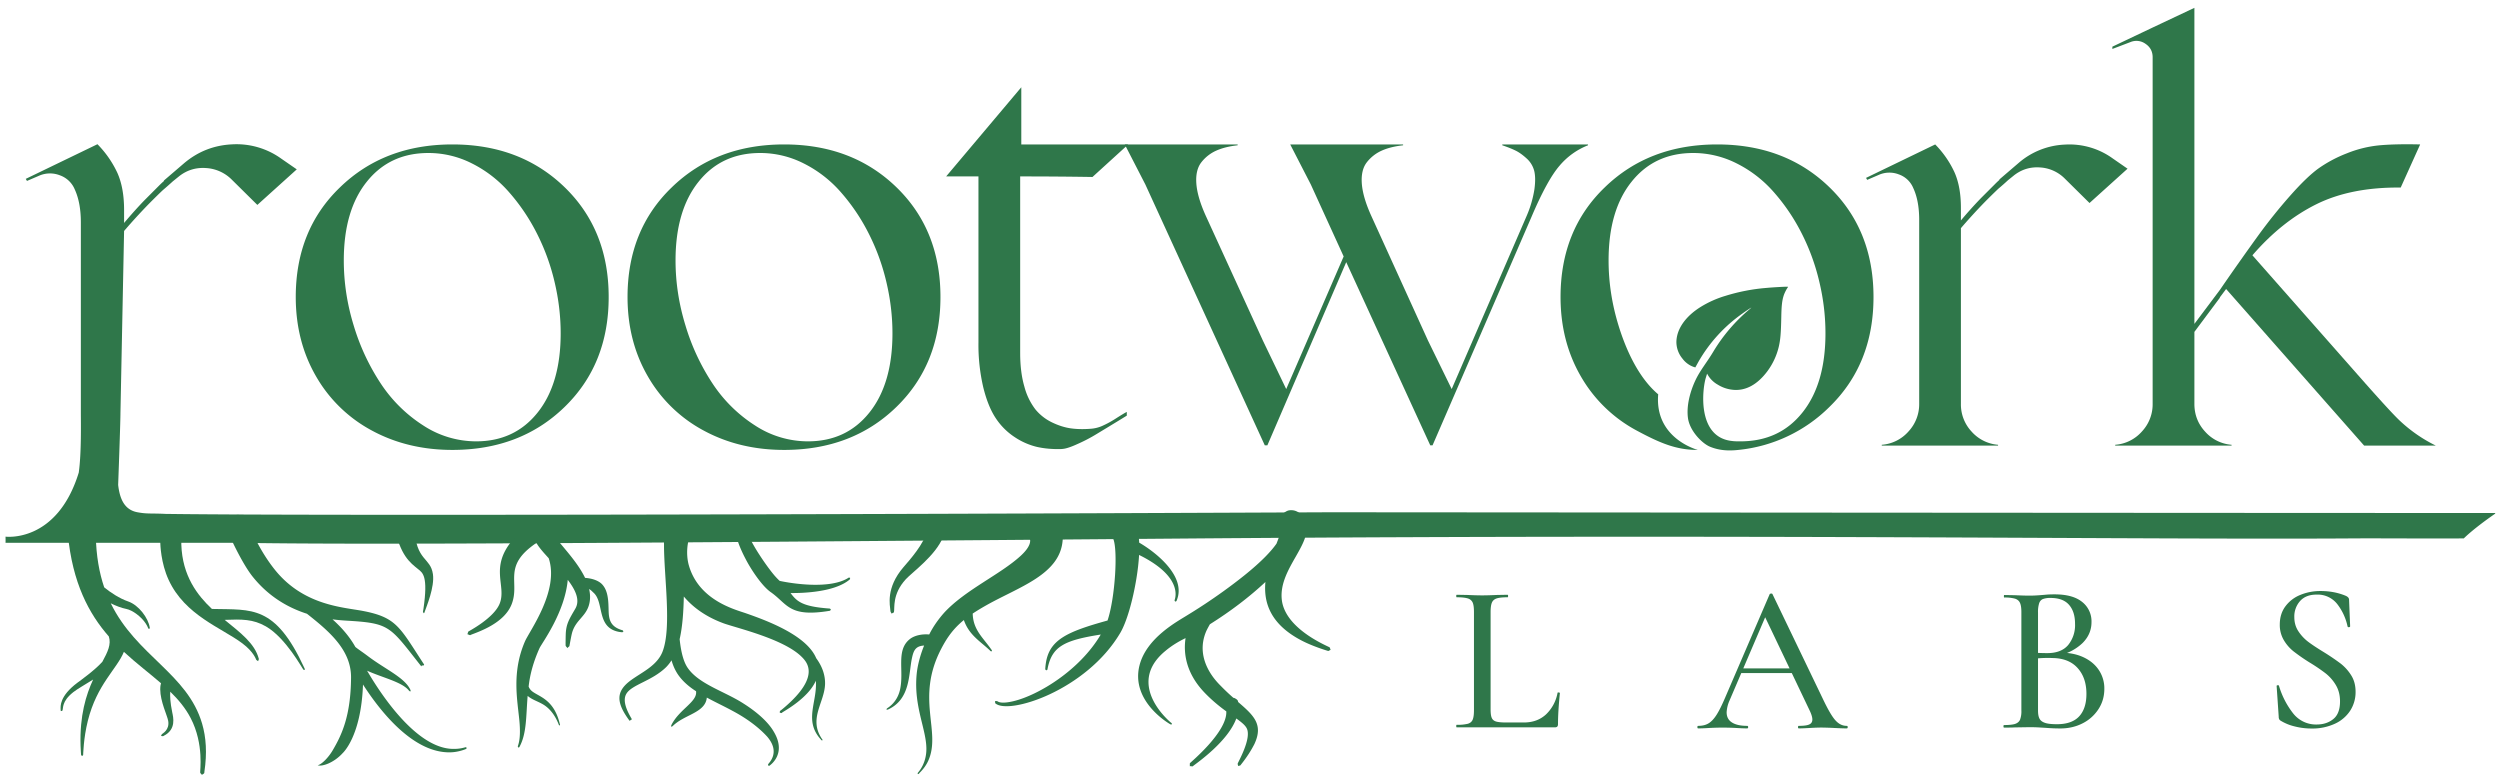 <svg xmlns="http://www.w3.org/2000/svg" xml:space="preserve" style="fill-rule:evenodd;clip-rule:evenodd;stroke-linejoin:round;stroke-miterlimit:2" viewBox="0 0 687 215">
  <path d="M37.83 1535.53h1415.56v484.08H37.83z" style="fill:none" transform="matrix(.485 0 0 .444 -18.36 -681.25)"/>
  <path d="M444.08 1597.75c1.83 0 3.45.33 4.86.99 1.4.66 2.49 1.57 3.25 2.72a6.94 6.94 0 0 1 1.15 3.93c0 1.59-.41 3.02-1.24 4.29a8.63 8.63 0 0 1-3.37 3.01c-1.42.73-3.01 1.1-4.78 1.1-.96 0-2-.04-3.14-.13l-1.49-.09c-.57-.03-1.21-.05-1.93-.05l-3.14.05c-.57.03-1.34.04-2.3.04-.08 0-.13-.09-.13-.27 0-.18.05-.27.13-.27 1.05 0 1.83-.08 2.34-.24.51-.17.86-.46 1.06-.88a5 5 0 0 0 .29-1.98v-20.8c0-.89-.1-1.55-.3-1.97-.19-.42-.53-.71-1.03-.88a8.07 8.07 0 0 0-2.31-.25c-.06 0-.09-.09-.09-.27 0-.18.03-.26.09-.26l2.25.04c1.31.06 2.36.09 3.14.09.84 0 1.72-.05 2.65-.13l1.2-.1c.46-.03.96-.04 1.5-.04 2.57 0 4.53.53 5.86 1.6a5.2 5.2 0 0 1 2 4.29c0 1.67-.63 3.14-1.89 4.4a10.52 10.52 0 0 1-5.12 2.65l.5-.59Zm-2.2-11.59a4.6 4.6 0 0 0-1.64.23c-.37.15-.64.44-.8.87a6.07 6.07 0 0 0-.25 2v8.81l-1.49-.36c1.3.09 2.45.13 3.46.13 1.98 0 3.46-.56 4.45-1.7a6.63 6.63 0 0 0 1.48-4.5c0-1.7-.42-3.04-1.28-4.02-.85-.97-2.16-1.46-3.93-1.46Zm1.35 26.73c2.13 0 3.7-.55 4.74-1.66 1.03-1.11 1.55-2.69 1.55-4.76 0-2.28-.63-4.1-1.89-5.48-1.25-1.38-3.04-2.08-5.34-2.11-1.5-.06-2.98.01-4.45.22l1.35-.49v11.36c0 .75.1 1.33.31 1.73.21.41.6.71 1.17.9.57.2 1.42.29 2.56.29Z" style="fill:#2f774a;fill-rule:nonzero" transform="matrix(1.288 0 0 1.298 -5.63 -1894.52)"/>
  <path d="M436.94 1590.57c0 1.13.29 2.13.86 2.98a9.06 9.06 0 0 0 2.06 2.21c.81.61 1.93 1.35 3.37 2.22a48.1 48.1 0 0 1 3.57 2.4 9.64 9.64 0 0 1 2.27 2.5c.63.98.94 2.15.94 3.5a7.2 7.2 0 0 1-1.14 3.98 7.7 7.7 0 0 1-3.28 2.78 11.53 11.53 0 0 1-4.96 1.01c-1.2 0-2.39-.14-3.55-.43a10.28 10.28 0 0 1-3.06-1.23.8.8 0 0 1-.31-.32 1.2 1.2 0 0 1-.1-.54l-.44-6.42c-.03-.12.03-.19.2-.22s.26.01.3.13a17.42 17.42 0 0 0 3 5.8 6.2 6.2 0 0 0 5.03 2.38c1.41 0 2.6-.38 3.55-1.15.96-.76 1.44-2.01 1.44-3.75 0-1.32-.3-2.47-.9-3.46a8.97 8.97 0 0 0-2.2-2.49 37.8 37.8 0 0 0-3.46-2.32 40.75 40.75 0 0 1-3.35-2.31 8.67 8.67 0 0 1-2.08-2.38 6.25 6.25 0 0 1-.86-3.3c0-1.53.41-2.83 1.24-3.91a7.32 7.32 0 0 1 3.23-2.4c1.33-.53 2.74-.79 4.2-.79 1.98 0 3.8.34 5.44 1.03.45.21.67.48.67.81l.23 5.62c0 .12-.09.18-.25.2-.17.02-.26-.04-.3-.16a11.57 11.57 0 0 0-2.08-4.58 5.33 5.33 0 0 0-4.56-2.16c-1.5 0-2.66.45-3.48 1.35a4.87 4.87 0 0 0-1.24 3.42Z" style="fill:#2f774a;fill-rule:nonzero" transform="matrix(1.288 0 0 1.298 67.7 -1894.97)"/>
  <path d="M438.96 1600.9h12.22l.32.99h-13.08l.54-.99Zm22.69 12.17c.15 0 .22.09.22.27 0 .18-.07.27-.22.27-.57 0-1.45-.03-2.65-.09a64.68 64.68 0 0 0-2.7-.09c-.69 0-1.54.03-2.56.09-1.01.06-1.78.09-2.29.09-.12 0-.18-.09-.18-.27 0-.18.06-.27.18-.27 1.02 0 1.75-.09 2.2-.29.45-.19.68-.55.68-1.05 0-.51-.23-1.22-.68-2.12l-9.65-20.08 1.43-2.15-8.76 20.3a6.98 6.98 0 0 0-.63 2.52c0 .96.38 1.68 1.13 2.15.75.48 1.82.72 3.23.72.15 0 .23.09.23.27 0 .18-.08.27-.23.27-.54 0-1.32-.03-2.33-.09a51.18 51.18 0 0 0-5.75 0c-.96.06-1.74.09-2.34.09-.12 0-.18-.09-.18-.27 0-.18.06-.27.18-.27.84 0 1.55-.16 2.13-.49.59-.33 1.15-.9 1.69-1.71.54-.81 1.15-2 1.84-3.59l9.57-22.06c.03-.09.13-.14.31-.16.18-.01.29.04.32.16l10.78 22.24c1.05 2.18 1.92 3.67 2.63 4.44.7.78 1.5 1.17 2.4 1.17Z" style="fill:#2f774a;fill-rule:nonzero" transform="matrix(1.288 0 0 1.298 -87.14 -1894.3)"/>
  <path d="M438.74 1609.79c0 .84.08 1.45.25 1.82.16.38.47.63.92.77.45.13 1.15.2 2.1.2h3.83c1.88 0 3.45-.56 4.7-1.69a8.33 8.33 0 0 0 2.48-4.56c0-.09.09-.12.25-.11.17.02.25.07.25.16-.27 2.64-.4 4.82-.4 6.56 0 .24-.06.41-.16.51-.1.11-.28.16-.52.16h-20.93c-.06 0-.1-.09-.1-.27 0-.18.04-.27.1-.27a9.2 9.2 0 0 0 2.38-.22c.5-.15.85-.44 1.03-.88.18-.43.27-1.1.27-2v-20.8c0-.89-.09-1.55-.27-1.97a1.6 1.6 0 0 0-1.03-.88c-.51-.16-1.3-.25-2.38-.25-.06 0-.1-.09-.1-.27 0-.18.04-.26.1-.26l2.24.04c1.32.06 2.38.09 3.2.09.8 0 1.86-.03 3.18-.09l2.25-.04c.06 0 .09.08.09.26s-.03.27-.1.27c-1.07 0-1.86.09-2.35.25-.5.17-.83.47-1.01.9-.18.43-.27 1.1-.27 2v20.57Z" style="fill:#2f774a;fill-rule:nonzero" transform="matrix(1.288 0 0 1.298 -155.48 -1894.59)"/>
  <path d="m558.57 1944.33.04.02h-63.25c.03-.66 0-1.69 0-1.69s14.13 1.84 20.12-17.59c.76-5.27.58-14.13.58-16.36v-52.41c0-3.64-.57-6.67-1.7-9.11a6.91 6.91 0 0 0-4.08-3.83 7.43 7.43 0 0 0-5.61.08l-3.42 1.47-.33-.57 19.7-9.52a28.08 28.08 0 0 1 5.5 7.93c1.21 2.74 1.82 6.12 1.82 10.13v3.58c2.06-2.44 3.96-4.55 5.7-6.34l3.9-3.91c.6-.6 1.06-1.03 1.39-1.3l-.08-.08 5.61-4.81c3.8-3.2 8.18-4.92 13.14-5.16a21.06 21.06 0 0 1 13.55 3.94l4.24 2.93-10.83 9.77-7.08-7a10.86 10.86 0 0 0-7.04-3.13c-2.74-.19-5.2.55-7.36 2.24l-1.71 1.38a108.67 108.67 0 0 1-2.77 2.44c-.87.81-2.17 2.09-3.9 3.83a158.47 158.47 0 0 0-6.76 7.4l-1 50.05c0 2.07-.38 12.97-.63 19.73.45 3.95 1.78 6.87 5.31 7.52 2.77.51 3.59.24 7.74.45 33.76.48 168.32.24 319.88-.45 0 0 255.8.2 309.1.2h11.18v.18c-6.2 4.29-8.62 6.8-8.62 6.8-5.01.06-19.17 0-19.17 0s-7.8-.02-10.64 0c-58.77.4-160.43-1.2-317.14 0-162.94 1.34-233.56 1.79-265.38 1.19Z" style="fill:#2f774a" transform="matrix(1 0 0 1 -493.84 -1795.19)"/>
  <path d="M582.79 1847.02c8.4-8.14 19.07-12.2 31.98-12.2s23.56 4.05 31.94 12.16c8.38 8.11 12.57 18.54 12.57 31.29s-4.19 23.2-12.57 31.33c-8.38 8.14-19.03 12.21-31.94 12.21-8.46 0-16.09-1.83-22.87-5.49a40.15 40.15 0 0 1-15.95-15.46c-3.85-6.65-5.78-14.18-5.78-22.59 0-12.75 4.2-23.16 12.62-31.25Zm38.74 72.35c7.32 0 13.17-2.74 17.53-8.22 4.37-5.48 6.55-12.99 6.55-22.54 0-4.94-.6-9.89-1.79-14.85a61.22 61.22 0 0 0-5.17-13.96 55.72 55.72 0 0 0-7.93-11.6 34.58 34.58 0 0 0-10.46-8.01 27.3 27.3 0 0 0-12.33-2.93c-7.32 0-13.17 2.72-17.53 8.18-4.37 5.45-6.55 12.92-6.55 22.42 0 6.24.94 12.43 2.84 18.59a62.48 62.48 0 0 0 7.73 16.52 40.87 40.87 0 0 0 12 11.84 27.53 27.53 0 0 0 15.1 4.56ZM677.27 1847.02c8.4-8.14 19.07-12.2 31.98-12.2s23.56 4.05 31.94 12.16c8.38 8.11 12.57 18.54 12.57 31.29s-4.19 23.2-12.57 31.33c-8.38 8.14-19.03 12.21-31.94 12.21-8.47 0-16.09-1.83-22.87-5.49a40.15 40.15 0 0 1-15.95-15.46c-3.85-6.65-5.78-14.18-5.78-22.59 0-12.75 4.2-23.16 12.62-31.25Zm38.73 72.35c7.33 0 13.17-2.74 17.54-8.22 4.37-5.48 6.55-12.99 6.55-22.54 0-4.94-.6-9.89-1.79-14.85a61.22 61.22 0 0 0-5.17-13.96 55.72 55.72 0 0 0-7.93-11.6 34.6 34.6 0 0 0-10.46-8.01 27.3 27.3 0 0 0-12.33-2.93c-7.32 0-13.17 2.72-17.53 8.18-4.37 5.45-6.56 12.92-6.56 22.42 0 6.24.95 12.43 2.85 18.59a62.48 62.48 0 0 0 7.73 16.52 40.86 40.86 0 0 0 12 11.84 27.53 27.53 0 0 0 15.1 4.56ZM776.46 1894.22c0 3.69.41 6.91 1.22 9.65a18.25 18.25 0 0 0 3.14 6.43 13.92 13.92 0 0 0 4.68 3.66c1.84.89 3.63 1.46 5.37 1.71 1.73.24 3.6.28 5.61.12a9.77 9.77 0 0 0 3.34-.81 28.65 28.65 0 0 0 3.95-2.16c1.49-.95 2.5-1.56 3.05-1.83v1.06l-2.57 1.58a1256.65 1256.65 0 0 1-5.9 3.58 45.88 45.88 0 0 1-5.77 3.01c-1.03.47-1.92.81-2.65 1.02a7 7 0 0 1-2 .33c-2.38.05-4.6-.15-6.66-.61a19.5 19.5 0 0 1-6.27-2.73 18.75 18.75 0 0 1-5.41-5.33c-1.5-2.2-2.7-5.14-3.62-8.83a53.29 53.29 0 0 1-1.39-12.86v-47.28h-9.2l21.4-25.39v16.28h30.45l-10.18 9.27c-5.86-.1-12.72-.16-20.59-.16v50.29Z" style="fill:#2f774a;fill-rule:nonzero" transform="matrix(.965 0 0 .965 -468.94 -1730.91)"/>
  <path d="M913.75 1835.06v-.24h24.41v.24a20.3 20.3 0 0 0-8.14 5.86c-2.33 2.71-4.99 7.57-7.97 14.57l-28.16 65.02h-.65l-23.93-52.17-22.46 52.17h-.73l-34.02-74.3-5.86-11.39h32.15v.24c-2.39.27-4.4.77-6.06 1.51a11.1 11.1 0 0 0-4.24 3.29c-1.16 1.47-1.65 3.5-1.46 6.11.19 2.6 1.1 5.69 2.73 9.27l16.2 35.4 6.66 13.84 16.36-37.76-9.36-20.51-5.86-11.39h32.15v.24c-2.39.27-4.41.77-6.06 1.51a11.1 11.1 0 0 0-4.24 3.29c-1.16 1.47-1.65 3.5-1.46 6.11.19 2.6 1.1 5.69 2.73 9.27l16.1 35.4 6.76 13.84 21.32-49.24a31.14 31.14 0 0 0 2.24-7.65c.3-2.22.27-4-.08-5.33a7.14 7.14 0 0 0-2.2-3.5c-1.1-1-2.14-1.73-3.09-2.19-.95-.47-2.2-.97-3.78-1.51ZM1087.57 1838.8l4.23 2.93-10.83 9.77-7.08-7a10.83 10.83 0 0 0-7.03-3.13c-2.74-.19-5.2.55-7.37 2.24l-1.71 1.38a66.83 66.83 0 0 1-2.77 2.44 179 179 0 0 0-3.9 3.83 160.23 160.23 0 0 0-6.76 7.4v50.05a11.3 11.3 0 0 0 3.05 7.89 11.26 11.26 0 0 0 7.53 3.75v.24h-33.12v-.24a11.26 11.26 0 0 0 7.61-3.79 11.37 11.37 0 0 0 3.05-7.85v-42.48 1.22-11.15c0-3.64-.57-6.67-1.71-9.11a6.9 6.9 0 0 0-4.07-3.83 7.41 7.41 0 0 0-5.61.08l-3.42 1.47-.32-.57 19.69-9.52a28.06 28.06 0 0 1 5.49 7.93c1.22 2.74 1.83 6.12 1.83 10.13v3.58a122.8 122.8 0 0 1 5.7-6.34l3.91-3.91c.59-.6 1.05-1.03 1.38-1.3l-.08-.08 5.61-4.81a21.5 21.5 0 0 1 13.15-5.16 21.07 21.07 0 0 1 13.55 3.94Z" style="fill:#2f774a;fill-rule:nonzero" transform="matrix(.965 0 0 .965 -468.94 -1730.91)"/>
  <path d="M1118.16 1878.27c-.05.06-.08.11-.08.17 0 .1-.03.16-.08.16l-7.16 9.6v20.51c0 3.04 1.01 5.67 3.05 7.89a11.22 11.22 0 0 0 7.53 3.75v.24h-33.13v-.24a11.26 11.26 0 0 0 7.61-3.79 11.32 11.32 0 0 0 3.05-7.85V1810c0-1.63-.67-2.91-2.03-3.83a4.42 4.42 0 0 0-4.31-.49l-5.13 1.95v-.65l11.47-5.45 11.89-5.61v90l7.32-9.76a782.26 782.26 0 0 1 11.11-15.75c2.79-3.82 5.76-7.51 8.91-11.07 3.15-3.55 5.83-6.13 8.06-7.73a37.42 37.42 0 0 1 8.05-4.27 33.14 33.14 0 0 1 9.36-2.28c3.1-.27 6.92-.35 11.48-.24l-5.54 12.28c-9.38-.1-17.37 1.47-23.96 4.72-6.59 3.26-12.69 8.11-18.27 14.57l28.56 32.39c7 7.98 11.45 12.86 13.35 14.65a41.8 41.8 0 0 0 10.33 7.16h-20.42l-39.31-44.6-1.71 2.28Z" style="fill:#2f774a;fill-rule:nonzero" transform="matrix(.965 0 0 .965 -468.94 -1730.91)"/>
  <path d="M969.4 1921.81c-5.92.03-10.54-1.83-17.33-5.49a40.14 40.14 0 0 1-15.95-15.46c-3.85-6.65-5.78-14.18-5.78-22.59 0-12.75 4.2-23.16 12.62-31.25 8.4-8.14 19.07-12.2 31.98-12.2s23.56 4.05 31.94 12.16c8.38 8.11 12.58 18.54 12.58 31.29s-4.2 23.2-12.58 31.33a42.82 42.82 0 0 1-25.89 12.21c-2.56.28-5.3.24-8.09-.91-2.27-.94-5.8-4.52-6.28-8.2-.45-3.44.59-7.41 2.1-10.65 1.36-2.91 3.27-5.11 5.15-8.27a48.02 48.02 0 0 1 10.2-11.95c.33-.28.6-.52.58-.53-.05-.02-1.45.9-2.5 1.66a42.72 42.72 0 0 0-12.57 13.8l-.86 1.56-.49-.15a6.76 6.76 0 0 1-3.18-2.37 7.45 7.45 0 0 1-1.72-4.71c.04-3.64 2.52-7.24 6.85-9.96a29.3 29.3 0 0 1 7.11-3.19 53.92 53.92 0 0 1 11.66-2.26c2.03-.19 5.95-.4 6.13-.33.04.02 0 .13-.07.24-.37.51-.88 1.53-1.1 2.18-.48 1.46-.65 2.95-.71 6.17-.09 4.6-.24 6.42-.71 8.47a19.12 19.12 0 0 1-3.25 6.99c-2.91 3.9-6.32 5.7-9.97 5.27a9.9 9.9 0 0 1-4.15-1.44 7.59 7.59 0 0 1-2.75-2.62l-.3-.51-.35 1.13c-1 3.21-2.54 16.56 7 17.98.98.14 1.52.17 2.98.16 7.32-.04 13.16-2.74 17.53-8.22 4.37-5.48 6.55-12.99 6.55-22.54 0-4.94-.59-9.89-1.79-14.85a60.93 60.93 0 0 0-5.16-13.96 55.76 55.76 0 0 0-7.94-11.6 34.59 34.59 0 0 0-10.46-8.01 27.3 27.3 0 0 0-12.32-2.93c-7.33 0-13.18 2.72-17.54 8.18-4.37 5.45-6.55 12.92-6.55 22.42 0 6.24.95 12.43 2.85 18.59 1.9 6.16 5.37 14.54 11.28 19.53-1.07 12.59 11.17 15.78 11.25 15.83Z" style="fill:#2f774a" transform="matrix(.965 0 0 .965 -468.94 -1730.91)"/>
  <path d="M818.3 1782.24a27 27 0 0 1 4.98 5.28c8.58 11.69 2.46 24.94-1.15 30.3-.1.16-.24.27-.32.47-.05.13-.13.42-.04.44.09.03.18.12.26.08.23-.11 10.22-9.71 7.86-25.11-1.8-11.68-9.6-18.56-12.09-21.22-.35-.38-7.07-7.06-14.27-16.75-4.33-5.84-6.77-10.23-8.13-13.48-.5-2.12-.88-3.9-1-5.2.35-.81.68-1.62.75-2.57l-.72-4.23c-.76-.71-1.42-1.96-2.3-2.13-2.56-.5-3.7 3.54-3.86 4.1-2.65 9.44 6.62 20.23 5.8 33.64-.77 12.66-11.81 19.89-12.05 20.3-.16.28-.12.78-.28 1.06.22.07.4.4.63.47 0 0 3.63-1.76 6.62-4.35 8.02-6.96 9.68-16.26 9.2-24.86a118.6 118.6 0 0 0 13.98 17.89c.36 1.07.75 2.28.92 2.93 3.2 12.5-3.06 22.12-3.74 23.31a79.35 79.35 0 0 1-3.09 4.91.86.86 0 0 0-.42.22c-.59.58-.72.81-.78 1.55-3.88 5.64-6.42 9.44-4.1 17.8a60.95 60.95 0 0 0 3.17 8.24c.33.71.32.72.36.77.26.31.33.03.6.34-.03-.35.1-.7.08-1.06-.06-.58-3.56-10.64-2.28-14.93.4-1.35 1.34-2.63 2.63-4.18 2.12 9.67 9.61 18.45 10.86 20.08.04.06.07.17.12.17.38.06.37-.1.74-.05-.04-.41.02-.84-.03-1.25-.02-.22-9.44-13.17-9.17-21.96a55.5 55.5 0 0 0 5.65-8.24c4.46-8 5.2-16.3 4.61-22.78Z" style="fill:#2f774a" transform="matrix(-1.091 0 0 .649 1218.56 -981.32)"/>
  <path d="M839.43 1799.3c1.66 7.21 6.75 12.51 7.41 13.35.09.1.15.3.25.33.13.04.26-.18.4-.14-.07-.22-.01-.52-.08-.74-.02-.08-.06.01-1.01-1.55-7.99-13.02-5.06-19.01-3.8-21.4 4.04-7.63 14.58-12.22 17.4-14.18 4.15-2.91 6.94-7.07 8.83-11.33.07 6.29.28 12.62.93 18.06-.19 3.3-.58 8.7-1.75 12.03-2.4 6.81-7.98 9.91-12.1 14.78-5.42 6.38-6.85 11.53-7.2 12.65-2.67 8.79.6 13.43.9 13.9.05.07.09.18.14.21.1.05.21-.06.31-.01-.02-.19.02-.39 0-.58-.06-.42-2.9-4.92.24-11.78a40.52 40.52 0 0 1 7.57-10.73c1.87-1.94 3.91-3.75 5.84-5.74.03.68.12 1.42.31 2.18 1.16 4.54 4.92 5.51 7.23 9.78.25.46.3.29.38.38-.01-.17.11-.22-.11-1.01-1.78-6.4-5.59-9.48-5.43-13.72l.01-.29a23.56 23.56 0 0 0 4.25-7.72c.55-1.71.93-3.45 1.22-5.37.36 1.08.76 2.04 1.2 2.89 3.2 5.93 7.61 7.34 8.85 11.26 1.05 3.32-.45 8.25-1.23 10.81l.52.65c3-7.72 3.15-12.44-.36-17.27-2.45-3.38-5.77-6.1-6.98-12.02-2.09-10.22-.3-31.98-.33-45.36.08-3.2-.12-5.56-.24-6.61-.1-1.09-.2-1.42-.67-2.09a4.3 4.3 0 0 0-.9-1.63c-.02-.01-2.22-.25-2.23-.24-.55.93-1.33 1.55-1.65 2.81-.55 2.2-.53 2.35-.02 4.59.4 1.7.95 7.04.15 12.2-2.28 14.67-10.24 18.48-12.69 20.1-5 3.31-13.52 9.44-15.64 19.01a29.11 29.11 0 0 0-1.97 11.12c.17 7.76 3.71 14.52.7 23.03-.05.11-.21.43-.1.62.13.19.26-.2.3-.29 3.9-8.06.78-15.95 1.15-24.94Z" style="fill:#2f774a" transform="matrix(-1.234 0 0 .649 1260.05 -980.68)"/>
  <path d="M805.63 1794.27c.27 3.88.6 6.41 5.11 9.75.14.1.06.24.14.56-.2.2-.19.38-.35.35-7.64-1.09-6.46-6.56-8.18-12.86-.9-3.28-1.12-10.96-1-15.53.04-1.91.22-8.94 1.2-12.13.55-1.79.72-1.47 1.6-1.54.2-.02.03.3.2 2.95l.02.01c-.66 4.8-.1 17.1.33 20.61.1.89.2 1.5.28 1.99 1.81 2.19 7.7 8.06 11.98 5.16.04-.03.08-.09.1-.08.1.03.15.17.23.21-.07.16-.1.38-.17.55l-.22.22c-2.61 2.4-6.2 2.08-9.52.65a21 21 0 0 1-1.75-.87Z" style="fill:#2f774a" transform="matrix(1.422 -.331 .354 .61 -1563.54 -664.87)"/>
  <path d="M799.84 1767.83c-.3-.61-1.12-2.05-2.1-2.68h-2.3c-1.2 3.33-1.98 3.65.06 7.77.09.18.83 2.01 3.68 5.1 1.2 8.06 4.95 24.58 11.35 26.83.06.02.13.08.18.05.09-.05.13-.24.22-.3-.1-.14-.16-.36-.27-.51-.1-.13-5.89-1.64-8.38-21.89l-.15-1.27a72.18 72.18 0 0 0 5.75 4.66c5.72 4.19 11.22 7.1 14.1 7.46 16.04 2.02 27.08-19 25.14-26.42 0-.03 0-.07-.02-.09-.25-.32-.26-.27-.5-.59-.03.26-.1.48-.13.75-.02.21.62 1.72-1.07 5.68-3.02 7.12-11.7 15.57-21.7 14.31 3.8-11.37 6.1-13.99 11.6-10.32.1.07.2.21.3.21.12 0 .19-.2.3-.2-.1-.17-.12-.45-.22-.62 0 0-.67-.62-1.34-1.13-5.92-4.55-9-.49-14.44 11.05-5.82-2.69-17.81-13.42-20.02-17.75l-.4.5c.2-.34.19-.87.36-.6Zm0 0c.12.21.16.32.13.24a1.31 1.31 0 0 0-.13-.24Z" style="fill:#2f774a" transform="matrix(-.666 .965 .666 .184 -338.86 -949.25)"/>
  <path d="M835.57 1790.28c1.53.17 1.9 1.47 2.21 4.07.6 5 .25 12.84 4.28 16.11.19.16.3.04.33.04-.05-.1-.05-.23-.1-.34-.06-.14-1.82-1.68-2.37-5.96-.76-5.98.78-12.39-1.75-15.93a3.6 3.6 0 0 0-3.52-1.48 38.64 38.64 0 0 0-2.73-6.93c-3.81-7.19-10.07-11.97-13.78-17.89-1.95-3.12-1.75-4.81-1.7-5.29.05-.32.24-2-.78-3.91l-2.09-1.64c-.7.48-1.57.52-2.12 1.42-1.06 1.74-1.03 1.95-.91 4.48.47 10.84 7.87 14.69 13.81 20.55.91.9 1.72 1.76 2.44 2.6-.07 5.16-1.87 7.59-3.37 11.37-.03.07-.07.13-.08.21-.01.11-.05.34.01.33.07-.01.13.01.2-.03.04-.03.02-.13 1.23-1.93 1.46-2.15 2.87-4.16 3.61-7.9 1.77 2.53 2.94 5.21 4.08 9.05 4.7 15.74-.05 26.06 2.35 35.38a15.13 15.13 0 0 0 1.55 3.8c.06.12.1.27.18.35.05.05.17.12.17.02 0-.1.03-.21 0-.3-.04-.19-1.58-2.76-1.56-7.7.03-6.27 2.3-13.33 1.76-23.43-.14-2.65-.6-5.88-1.35-9.12Z" style="fill:#2f774a" transform="matrix(-1.521 0 0 .87 1524.85 -1380.15)"/>
  <path d="m859.48 1752.7.04.02c9.5 3.34 7.46 12.33 11.7 19.4 3.61 6.03 9.64 5.04 11.56 4.96.05 0 .1.06.14.01.25-.35.19-.47.43-.81-.18-.24-.3-.6-.49-.85-.04-.07-6.56-.92-9.35-5.56-3.37-5.6-1.83-15.25-9.47-22.05a20.05 20.05 0 0 0-4.3-2.85c-.54.16-1.16-.03-1.6.49l-.34.98c-.23-.2-.41-.28-.47-.31-.02-.01-1.5.41-1.64.44-.22.06-.04.32-.4 4.81l-.21.06c.2 3.7-1.79 13.59-1.53 22.48l-.01.01a9.51 9.51 0 0 0-2.6 4.65c-.95 4.59 1.31 10.4 1.97 13.63.48 2.38.62 4.87-1.03 7.59-.04.07-.1.1-.12.2-.04.18 0 .4-.04.58.11-.01.22.12.33.11 0 0 .35-.35.69-.79 4.02-5.34-.4-13.55.75-19.02.12-.58.17-1.2.47-2.07.36 2.36.96 4.52 1.92 6.33 2.02 3.8 4.39 3.43 6.48 7.96.53 1.15 1.8 4.23 1.81 4.26.2.21.46.24.66.46-.05-.41.1-.81.06-1.22-.02-.19-1.07-3.68-1.17-4-1.26-4.18-2.4-5.45-4.83-8.53-1.93-2.46-2.1-7-1.65-12.22 4.19 12.02 12.12 19.89 13.16 21.45a62.6 62.6 0 0 1 6.4 12.87 7.6 7.6 0 0 1-.2 2.46c-.82 3.2-3.4 6.49-2 16.49l.08.61c.06.37.24.35.26.02.02-.34-.63-6.07.95-10.5.72-2.04 1.72-3.63 2.13-5.69 2.53 7.34 4.25 14.05 7.19 18.04.04.05.08.14.13.16.08.04.17-.04.25-.01-.04-.14 0-.32-.03-.46-.15-.55-1.37-1.82-3.15-9.59-1.93-8.44-3.76-19.7-9.8-29.29-2.06-3.28-12.52-13.71-13.92-27.87l.32-2.37c.26-2 .45-3.82.47-5.47Z" style="fill:#2f774a" transform="matrix(-1.111 .473 .32 .585 541.42 -1282.67)"/>
  <path d="M1030.83 1800.96c5.07-3.46 10.66-9.92 15.27-22.23 2.48-6.62 5.22-18.85 5.6-20.57.63-2.82.92-4.13 1.57-6.94.54-2.32.56-2.45.18-4.9 0-.04-1.5-3.77-1.51-3.77-.76-.14-1.57-.88-2.3-.38-1.38.94-1.32 1.31-1.98 4.04-1.67 6.94-3.74 17.55-7.7 28.18-8.08 21.72-19.29 22.63-24.8 24.88-9.17 3.74-10.25 9.28-16.45 29.59-.7 2.3-.72 2.28-.72 2.35.01 1.16.74 0 .76 1.16 8.53-22.95 8.66-25.59 19.39-27.1 1.25-.18 3.19-.33 5.53-.98a77.49 77.49 0 0 0-6.41 16.46c-.82 1.44-1.95 2.94-3.55 5.52-4.87 7.82-10.33 12.76-11.89 20.08-.02.07-.05.15-.05.23 0 .24.05.48.05.72.06-.08.2 0 .44-.61 1.96-5.11 7.24-7.52 11.71-11.79-4.74 17.28-14.07 45.3-23.54 46.56-2.51.33-3.97-.98-4.1-.96-.11.01-.2.3-.31.31.07.19.07.49.15.68 0 .01 2 1.95 4.45 2.07 10.14.49 19.23-23.01 24.5-40.43.52 31.14 5.68 40.85 5.73 40.97 2.47 5.74 5.73 8.09 6.98 7.16-1.19-.53-3.09-4.86-4.16-8.73-2.54-9.14-5.12-20.43-5.2-43.54-.06-16.56 6.26-27.79 12.36-38.03Z" style="fill:#2f774a" transform="matrix(-.98 0 0 .461 1094.57 -661.58)"/>
  <path d="M1057.8 1819.51c-3.86 10.85-6.94 21.22-9.82 27.35-8.25 17.61-17.51 20.26-19.98 22.89-.65.7-.06.63-.17 1.77.54-.2.56.03 2.77-1.23 3.08-1.77 16.64-7.59 28.27-34.21 1.54-3.53 10.28-24.72 18.7-37.62 11-12.01 19.45-20.64 30.3-23.82 35.47 2.27 79.99-4.16 144.45-34.65 7.25-3.44 11.13-9.48 11.76-10.46.04-.07 2.77-12.16 2.75-12.18-2.61-2.23-3.96-5.91-7.85-6.65-7.93-1.52-8.66-.24-17.94 4.74-26.1 13.98-48.74 23.08-68.87 28.79-8.51-2.11-19.22-6.28-25.71-12.08-8.16-7.3-27.97-6.84-40.43-1.48-.2.09-.44.12-.6.27-.42.39-.64.88-1.06 1.27.45.03.66.42 1.11.46.21.01 2.21-.82 7.05-1.18 9.94-.74 21.24 2.69 24.83 7.56 2.83 3.83 7.23 7.39 12.28 10.4-75.58 13.5-114.58-21.06-183.5.86-18.67 5.94-39.07 15.99-62.34 31.93-.55.38-1.28.63-1.65 1.14-1.16 1.62-.37 1.67-1.54 3.29 1.22-.24 2.18.29 3.4.05 1.32-.25 35.03-23.88 73-29.82 14.49-2.27 27.6-1.75 40.34.15-5.05 3.18-13.62 7.63-27.1 12.8-6.17 2.37-23.24 8.08-27.24 24.41-.08.33-.3.71-.23.98.16.62.75.99.92 1.61.57-.71 1.4-1.27 1.97-1.97.6-.74 2.7-10.29 15.04-15.32 7.2-2.93 27.23-6.33 42.96-14.96 1.46-.8 4.51-2.52 7.47-4.99 16.65 3.58 33.27 8.68 52.16 12.02-19.98 18.86-32.79 47.68-76.52 81.86-21.47 16.78-42.02 28.25-42.35 28.55-.53.48-.49 1.19-1.01 1.66.63-.15 1 .4 1.63.25 0 0 5.78-2.8 12.07-6.09 38.99-20.44 63.29-40.97 80.68-58.35Z" style="fill:#2f774a" transform="matrix(-.138 -.18 -.25 .063 626.45 262.51)"/>
  <path d="M703.89 1809.92c.01-.18 0-.37.03-.55.02-.12.05-.07.56-1.18 5.96-12.93 5.25-15.57 4.87-18.17-.72-4.78-1.71-10.08 1.44-24.12.4-1.8 1.4-2.56 1.55-2.68h1.98c.4.88 1.03 1.5 1.2 2.65.43 2.67.1 2.78-.72 5.37-4.77 14.93-1.05 16.45-3.12 24.37-1.56 5.97-6.26 12.37-7.4 14.14-.02.03-.42.82-.39.17Z" style="fill:#2f774a" transform="matrix(.938 -.523 .33 .459 -1141.14 -294.2)"/>
  <path d="M712.7 1765.36c-2.47 9.15-4.47 17.44-8.15 21.57-.03.04-.06.11-.1.12-.3.03-.29-.08-.58-.05.1-.33.14-.71.24-1.04.05-.16 1.86-2.18 3.52-8.97 2.94-12.04 4.3-30.87 12.48-43.68 3.93-6.17 8.52-9.03 9.23-9.5 1.07-.71 1.9.12 2.04.26.02.01 1.2 2.95 1.19 2.97-.12 1.31 0 2.74-.37 3.91-.82 2.59-1.06 2.17-2.54 3.12-7.9 5.06-12.1 15.06-14.8 23.7l.05.58c1.63 18.19 4.03 28.38-10.39 51.04l-.34.53c-.08.12-.3.19-.3 0 .02-.18 0-.38.04-.55.14-.48 7.18-12.79 9.12-23.79 1.25-7.13.66-12.35-.33-20.22Z" style="fill:#2f774a" transform="matrix(.321 -1.025 .555 .106 -1146.8 713.74)"/>
  <path d="M686.13 1818.49c-.48-.37-.56-.26-.7-.7-.6-2-3.82-7.36 1.1-21.63 1.65-4.77 5.73-16.2 5.58-22.14-.04-1.47.96-3.15 1.1-3.41l2.4-2.48c2.67-.11 3.51-.64 3.04 3.16-1.18 9.73-8.44 24.09-10.2 28.88-3.9 10.62-1.54 15.14-1.58 16.96 0 .04.02.08 0 .13-.35.63-.4.6-.74 1.23Z" style="fill:#2f774a" transform="matrix(.615 .517 -.136 .582 70.36 -1244.47)"/>
</svg>
